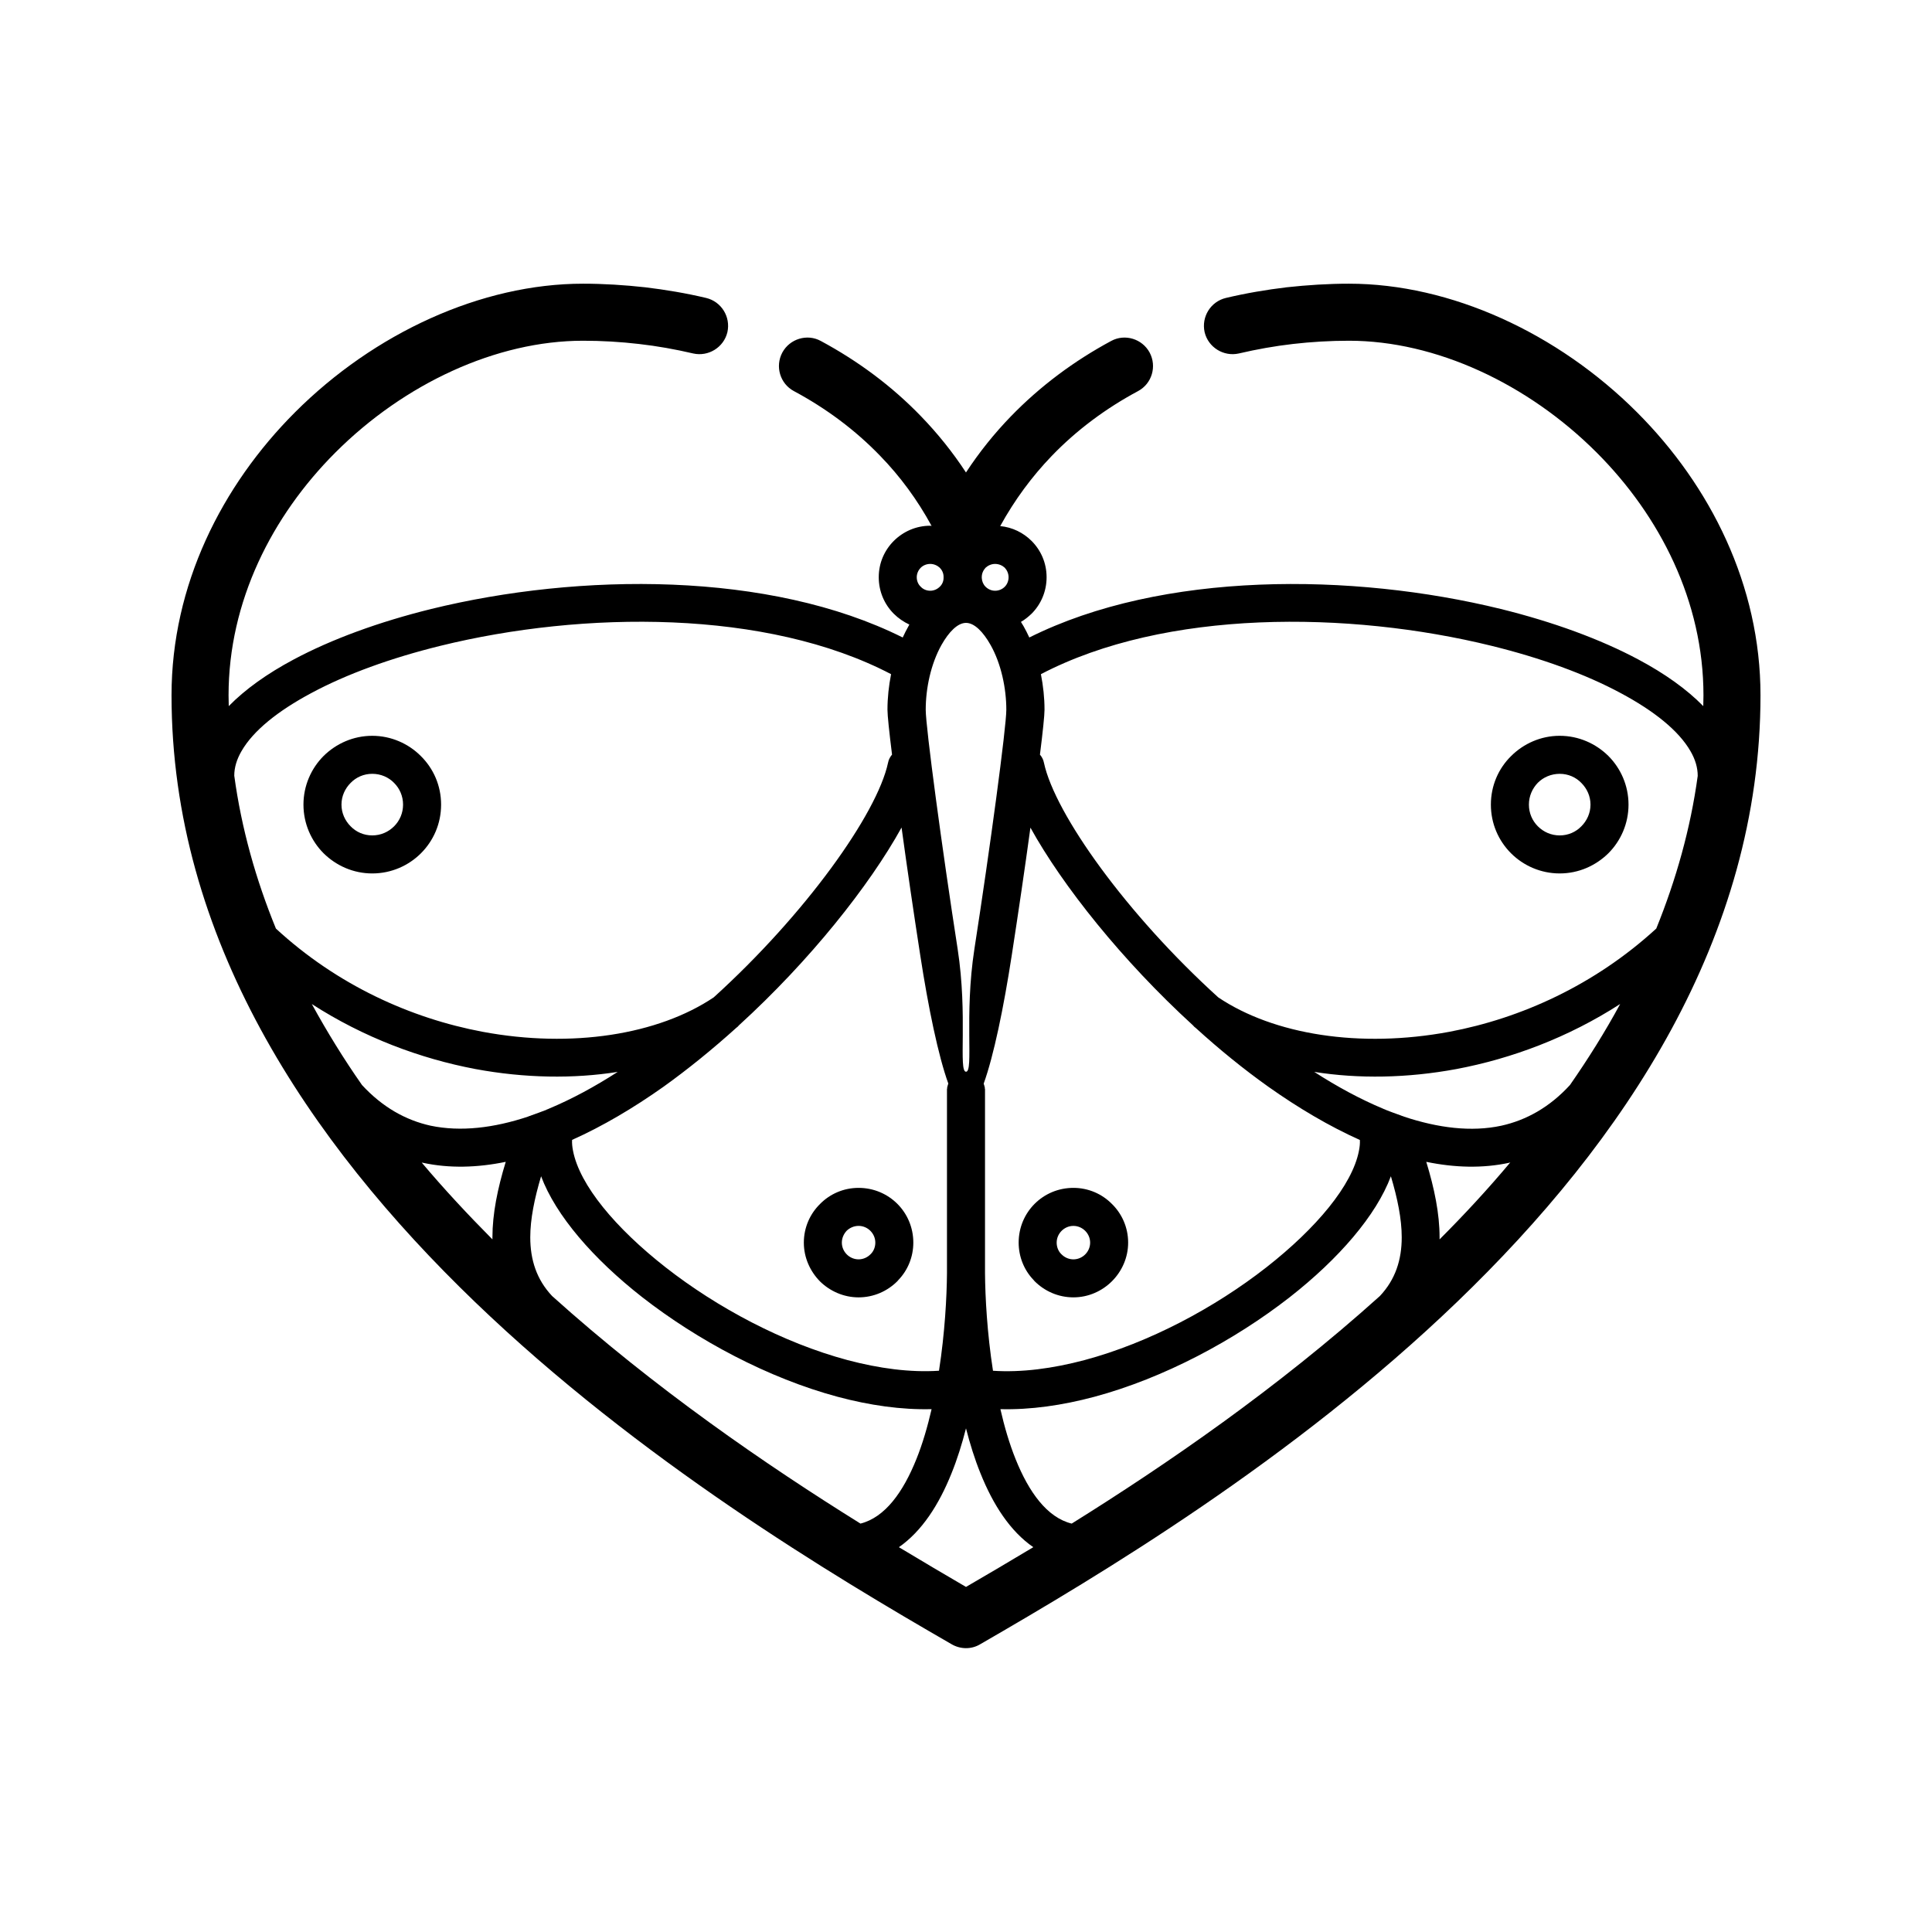 <?xml version="1.0" encoding="UTF-8"?>
<!-- Uploaded to: ICON Repo, www.iconrepo.com, Generator: ICON Repo Mixer Tools -->
<svg fill="#000000" width="800px" height="800px" version="1.1" viewBox="144 144 512 512" xmlns="http://www.w3.org/2000/svg">
 <path d="m354.4 247.65c-3.68-1.965-5.039-6.551-3.074-10.227 1.965-3.629 6.551-5.039 10.176-3.074 9.824 5.289 18.844 11.941 26.652 20.051 4.332 4.484 8.312 9.422 11.84 14.812 3.527-5.391 7.508-10.328 11.84-14.812 7.859-8.113 16.828-14.762 26.652-20.051 3.629-1.965 8.211-0.555 10.176 3.074 1.965 3.68 0.605 8.262-3.074 10.227-8.465 4.535-16.223 10.277-22.871 17.18-5.238 5.441-9.824 11.637-13.652 18.59 3.223 0.301 6.144 1.762 8.312 3.93 2.469 2.469 3.981 5.844 3.981 9.621s-1.512 7.203-3.981 9.672c-0.855 0.805-1.762 1.562-2.82 2.168l0.707 1.16c0.555 0.957 1.008 1.914 1.512 2.973 35.266-17.633 85.699-17.18 124.95-7.559 13.855 3.426 26.398 8.012 36.477 13.402 7.004 3.727 12.848 7.91 17.18 12.344l0.051-2.871c0-24.836-11.488-47.508-28.312-64.336-18.238-18.238-42.621-29.625-65.645-29.625-4.988 0-9.977 0.301-14.812 0.855-4.836 0.555-9.621 1.41-14.359 2.519-4.031 0.906-8.113-1.613-9.07-5.644-0.906-4.082 1.613-8.113 5.644-9.07 5.289-1.258 10.68-2.168 16.07-2.82 5.543-0.605 11.082-0.957 16.523-0.957 27.004 0 55.367 13.098 76.328 34.059 19.496 19.496 32.746 45.898 32.746 75.016 0 64.285-36.172 118.24-80.406 160.77-43.527 41.867-94.816 72.5-126.41 90.734-2.367 1.41-5.238 1.309-7.508 0-31.539-18.188-82.777-48.82-126.36-90.734-44.184-42.523-80.406-96.48-80.406-160.77 0-29.121 13.25-55.52 32.746-75.016 20.957-20.957 49.324-34.059 76.328-34.059 5.441 0 10.984 0.352 16.473 0.957 5.441 0.656 10.832 1.562 16.121 2.82 4.031 0.957 6.551 4.988 5.644 9.07-0.957 4.031-5.039 6.551-9.07 5.644-4.734-1.109-9.523-1.965-14.41-2.519-4.785-0.555-9.773-0.855-14.762-0.855-23.023 0-47.41 11.387-65.645 29.625-16.828 16.828-28.312 39.5-28.312 64.336l0.051 2.871c4.332-4.434 10.176-8.613 17.18-12.344 10.078-5.391 22.621-9.977 36.477-13.402 39.246-9.621 89.68-10.078 124.95 7.559 0.504-1.059 0.957-2.016 1.512-2.973l0.25-0.453c-1.512-0.707-2.922-1.664-4.133-2.871-2.469-2.469-3.981-5.894-3.981-9.672s1.512-7.152 3.981-9.621 5.894-4.031 9.672-4.031l0.352 0.051c-3.777-6.953-8.363-13.148-13.602-18.539-6.648-6.902-14.41-12.645-22.871-17.18zm-58.793 198.45c-0.051 0.906 0.051 1.863 0.25 2.871 1.762 9.117 11.285 20.504 24.535 30.883 13.652 10.68 31.086 20 48.215 24.586 8.363 2.215 16.625 3.324 24.234 2.82 1.562-10.027 2.066-19.598 2.117-25.844v-48.875l0.051-0.051v-0.355l0.051-0.051v-0.152l0.051-0.051v-0.152h0.051v-0.203h0.051v-0.102l0.051-0.102v-0.102l0.051-0.051c-2.672-7.406-5.289-20.051-7.457-34.109-1.715-11.082-3.477-23.074-4.938-33.754-8.516 15.418-24.336 35.316-43.074 52.395-0.203 0.25-0.453 0.504-0.754 0.707-6.195 5.594-12.695 10.883-19.297 15.617-7.91 5.594-16.07 10.43-24.184 14.055zm95.27 71.34c-7.961 0.203-16.426-1.008-24.887-3.273-18.391-4.938-37.129-14.965-51.793-26.398-13-10.176-22.922-21.664-26.801-32.043-1.762 5.894-2.871 11.336-2.871 16.172 0 5.945 1.664 11.184 5.793 15.566 27.156 24.434 56.629 44.688 81.719 60.305 6.551-1.664 11.336-8.414 14.812-17.078 1.664-4.133 2.973-8.664 4.031-13.25zm-83.18-89.375c-11.738 1.863-24.637 1.664-37.684-0.754-14.66-2.769-29.625-8.363-43.379-17.23 4.031 7.356 8.465 14.559 13.301 21.461 5.441 5.894 11.586 9.32 18.188 10.781 7.961 1.664 16.777 0.605 25.844-2.418l0.203-0.102h0.051l0.051-0.051h0.152l0.203-0.102c1.41-0.504 2.82-1.008 4.231-1.562l0.102-0.102h0.102l0.25-0.102 0.102-0.051c6.047-2.519 12.191-5.844 18.289-9.773zm-90.586-37.988c16.273 15.012 35.77 23.781 54.766 27.355 23.73 4.434 46.551 0.754 61.262-9.117 24.234-21.965 43.277-48.566 46.199-62.172 0.152-0.855 0.555-1.562 1.059-2.168-0.754-6.047-1.211-10.379-1.211-11.891 0-3.176 0.352-6.348 0.957-9.422-32.949-17.23-81.566-16.828-119.45-7.508-13.098 3.223-24.887 7.508-34.16 12.496-8.867 4.734-15.418 9.977-18.539 15.418-1.258 2.168-1.914 4.332-1.914 6.5 1.914 14.055 5.742 27.559 11.035 40.508zm154.42 78.797c-1.211 0-2.316 0.504-3.125 1.258-0.805 0.855-1.309 1.965-1.309 3.176 0 1.211 0.504 2.316 1.309 3.125 0.805 0.805 1.914 1.309 3.125 1.309s2.316-0.504 3.125-1.309l0.203-0.203c0.707-0.754 1.109-1.812 1.109-2.922 0-1.211-0.504-2.316-1.309-3.125-0.805-0.805-1.914-1.309-3.125-1.309zm-10.227-5.793c2.621-2.672 6.246-4.281 10.227-4.281 4.031 0 7.656 1.613 10.277 4.231 2.621 2.621 4.231 6.246 4.231 10.277 0 3.777-1.461 7.305-3.93 9.875l-0.301 0.352c-2.621 2.621-6.246 4.281-10.277 4.281-3.981 0-7.609-1.664-10.227-4.231-2.621-2.672-4.281-6.297-4.281-10.277 0-4.031 1.664-7.656 4.281-10.227zm-118.65-114.01c-2.266 0-4.281 0.906-5.742 2.418-1.461 1.461-2.418 3.477-2.418 5.742 0 2.266 0.957 4.281 2.418 5.742 1.461 1.512 3.477 2.418 5.742 2.418s4.281-0.906 5.793-2.418c1.461-1.461 2.367-3.477 2.367-5.742 0-2.266-0.906-4.281-2.367-5.742-1.461-1.512-3.527-2.418-5.793-2.418zm-12.898-4.734c3.324-3.273 7.859-5.34 12.898-5.34 4.988 0 9.574 2.066 12.848 5.34 3.375 3.324 5.391 7.859 5.391 12.898 0 5.039-2.016 9.574-5.34 12.898-3.273 3.273-7.859 5.34-12.898 5.34s-9.574-2.066-12.898-5.34c-3.273-3.273-5.34-7.859-5.34-12.898 0-5.039 2.066-9.621 5.34-12.898zm282.84 111.39c-3.879 10.379-13.805 21.867-26.801 32.043-14.66 11.438-33.402 21.461-51.793 26.398-8.465 2.266-16.93 3.477-24.887 3.273 1.059 4.637 2.367 9.117 4.031 13.25 3.477 8.664 8.312 15.469 14.863 17.078 25.039-15.617 54.461-35.82 81.668-60.305 4.133-4.383 5.793-9.621 5.793-15.566 0-4.836-1.109-10.277-2.871-16.172zm-105.45 51.539c7.609 0.504 15.871-0.605 24.234-2.82 17.129-4.586 34.562-13.906 48.215-24.586 13.25-10.379 22.773-21.766 24.535-30.883 0.203-1.008 0.301-1.965 0.25-2.871-8.113-3.629-16.273-8.465-24.184-14.055-6.602-4.684-13.098-9.977-19.297-15.617-0.301-0.203-0.555-0.453-0.754-0.707-18.691-17.078-34.562-36.98-43.074-52.395-1.461 10.68-3.223 22.672-4.938 33.754-2.168 14.055-4.785 26.703-7.457 34.109l0.051 0.051v0.102l0.051 0.102v0.102h0.051v0.152l0.051 0.051v0.152l0.051 0.051v0.152l0.051 0.051v0.355l0.051 0.051v48.875c0.051 6.246 0.555 15.82 2.117 25.844zm59.703-98.949c14.711 9.875 37.535 13.551 61.262 9.117 18.992-3.578 38.492-12.395 54.816-27.355 5.238-12.949 9.07-26.449 10.984-40.457 0-2.215-0.656-4.383-1.914-6.551-3.125-5.441-9.672-10.68-18.539-15.418-9.27-4.988-21.059-9.27-34.16-12.496-37.887-9.32-86.504-9.723-119.45 7.508 0.605 3.074 0.957 6.246 0.957 9.422 0 1.512-0.453 5.844-1.211 11.891 0.504 0.605 0.906 1.309 1.059 2.168 2.922 13.602 21.965 40.203 46.199 62.172zm106.5 1.762c-13.754 8.867-28.719 14.461-43.379 17.23-13.047 2.418-25.945 2.621-37.684 0.754 6.098 3.93 12.242 7.254 18.289 9.773l0.102 0.051 0.25 0.102h0.102l0.102 0.102c1.41 0.555 2.82 1.059 4.231 1.562l0.203 0.102h0.152l0.051 0.051h0.051l0.203 0.102c9.07 3.023 17.887 4.133 25.844 2.418 6.602-1.461 12.797-4.887 18.188-10.781 4.836-6.953 9.32-14.105 13.301-21.461zm-144.89 48.719c3.981 0 7.609 1.613 10.227 4.281 2.621 2.57 4.281 6.195 4.281 10.227 0 3.981-1.664 7.609-4.281 10.227-2.621 2.621-6.246 4.281-10.227 4.281-4.031 0-7.656-1.664-10.277-4.281l-0.301-0.352c-2.469-2.57-3.93-6.098-3.93-9.875 0-4.031 1.613-7.656 4.231-10.277 2.621-2.621 6.246-4.231 10.277-4.231zm3.125 11.387c-0.805-0.805-1.914-1.309-3.125-1.309-1.211 0-2.316 0.504-3.125 1.309-0.805 0.805-1.309 1.914-1.309 3.125 0 1.109 0.402 2.168 1.109 2.922l0.203 0.203c0.805 0.805 1.914 1.309 3.125 1.309 1.211 0 2.316-0.504 3.125-1.309 0.805-0.805 1.309-1.914 1.309-3.125 0-1.211-0.504-2.316-1.309-3.125zm125.75-131.19c5.039 0 9.574 2.066 12.898 5.34 3.273 3.273 5.34 7.859 5.34 12.898 0 5.039-2.066 9.621-5.34 12.898-3.324 3.273-7.859 5.34-12.898 5.34-5.039 0-9.621-2.066-12.898-5.34-3.324-3.324-5.34-7.859-5.34-12.898 0-5.039 2.016-9.574 5.34-12.848 3.324-3.324 7.91-5.391 12.898-5.391zm5.742 12.496c-1.461-1.512-3.477-2.418-5.742-2.418-2.266 0-4.332 0.906-5.793 2.367-1.461 1.512-2.367 3.527-2.367 5.793 0 2.266 0.906 4.281 2.367 5.742 1.512 1.512 3.527 2.418 5.793 2.418 2.266 0 4.281-0.906 5.742-2.418 1.461-1.461 2.418-3.477 2.418-5.742 0-2.266-0.957-4.281-2.418-5.742zm-163.08 171.04c-1.059 4.133-2.316 8.16-3.828 11.891-3.324 8.312-7.859 15.367-13.957 19.598 6.348 3.828 12.344 7.356 17.785 10.531 5.492-3.176 11.438-6.699 17.836-10.531-6.144-4.231-10.68-11.285-14.008-19.598-1.512-3.727-2.769-7.758-3.828-11.891zm-125.5-50.078v-0.555c0-6.246 1.359-12.898 3.527-20-7.559 1.562-14.965 1.762-21.965 0.25l-0.301-0.051c5.945 7.055 12.242 13.805 18.742 20.355zm129.68-175.53v0.254c0.051 0.906 0.402 1.715 1.008 2.316 0.656 0.656 1.562 1.059 2.519 1.059 1.008 0 1.914-0.402 2.57-1.059 0.605-0.605 1.008-1.512 1.008-2.519 0-0.957-0.402-1.863-1.008-2.519-0.656-0.605-1.562-1.008-2.57-1.008-0.957 0-1.863 0.402-2.519 1.008-0.605 0.656-1.008 1.512-1.008 2.469zm-11.133-2.469c-0.656-0.605-1.562-1.008-2.519-1.008-1.008 0-1.914 0.402-2.519 1.008-0.656 0.656-1.059 1.562-1.059 2.519 0 1.008 0.402 1.914 1.059 2.519 0.605 0.656 1.512 1.059 2.519 1.059 0.957 0 1.863-0.402 2.519-1.059 0.605-0.555 1.008-1.41 1.008-2.316v-0.355c0-0.906-0.402-1.762-1.008-2.367zm128.93 157.44c2.168 7.106 3.527 13.754 3.527 20v0.555c6.5-6.5 12.797-13.301 18.742-20.402l-0.301 0.102c-7.004 1.512-14.41 1.309-21.965-0.25zm-115.47-136.98c-1.965-3.477-4.281-5.844-6.5-5.844-2.215 0-4.535 2.367-6.5 5.844-2.82 5.039-4.18 11.488-4.18 17.18 0 4.637 4.332 36.828 8.465 63.43 2.719 17.633 0.152 32.496 2.215 32.496 2.066 0-0.504-14.863 2.215-32.496 4.133-26.602 8.465-58.793 8.465-63.43 0-5.644-1.359-12.191-4.18-17.18z"/>
</svg>